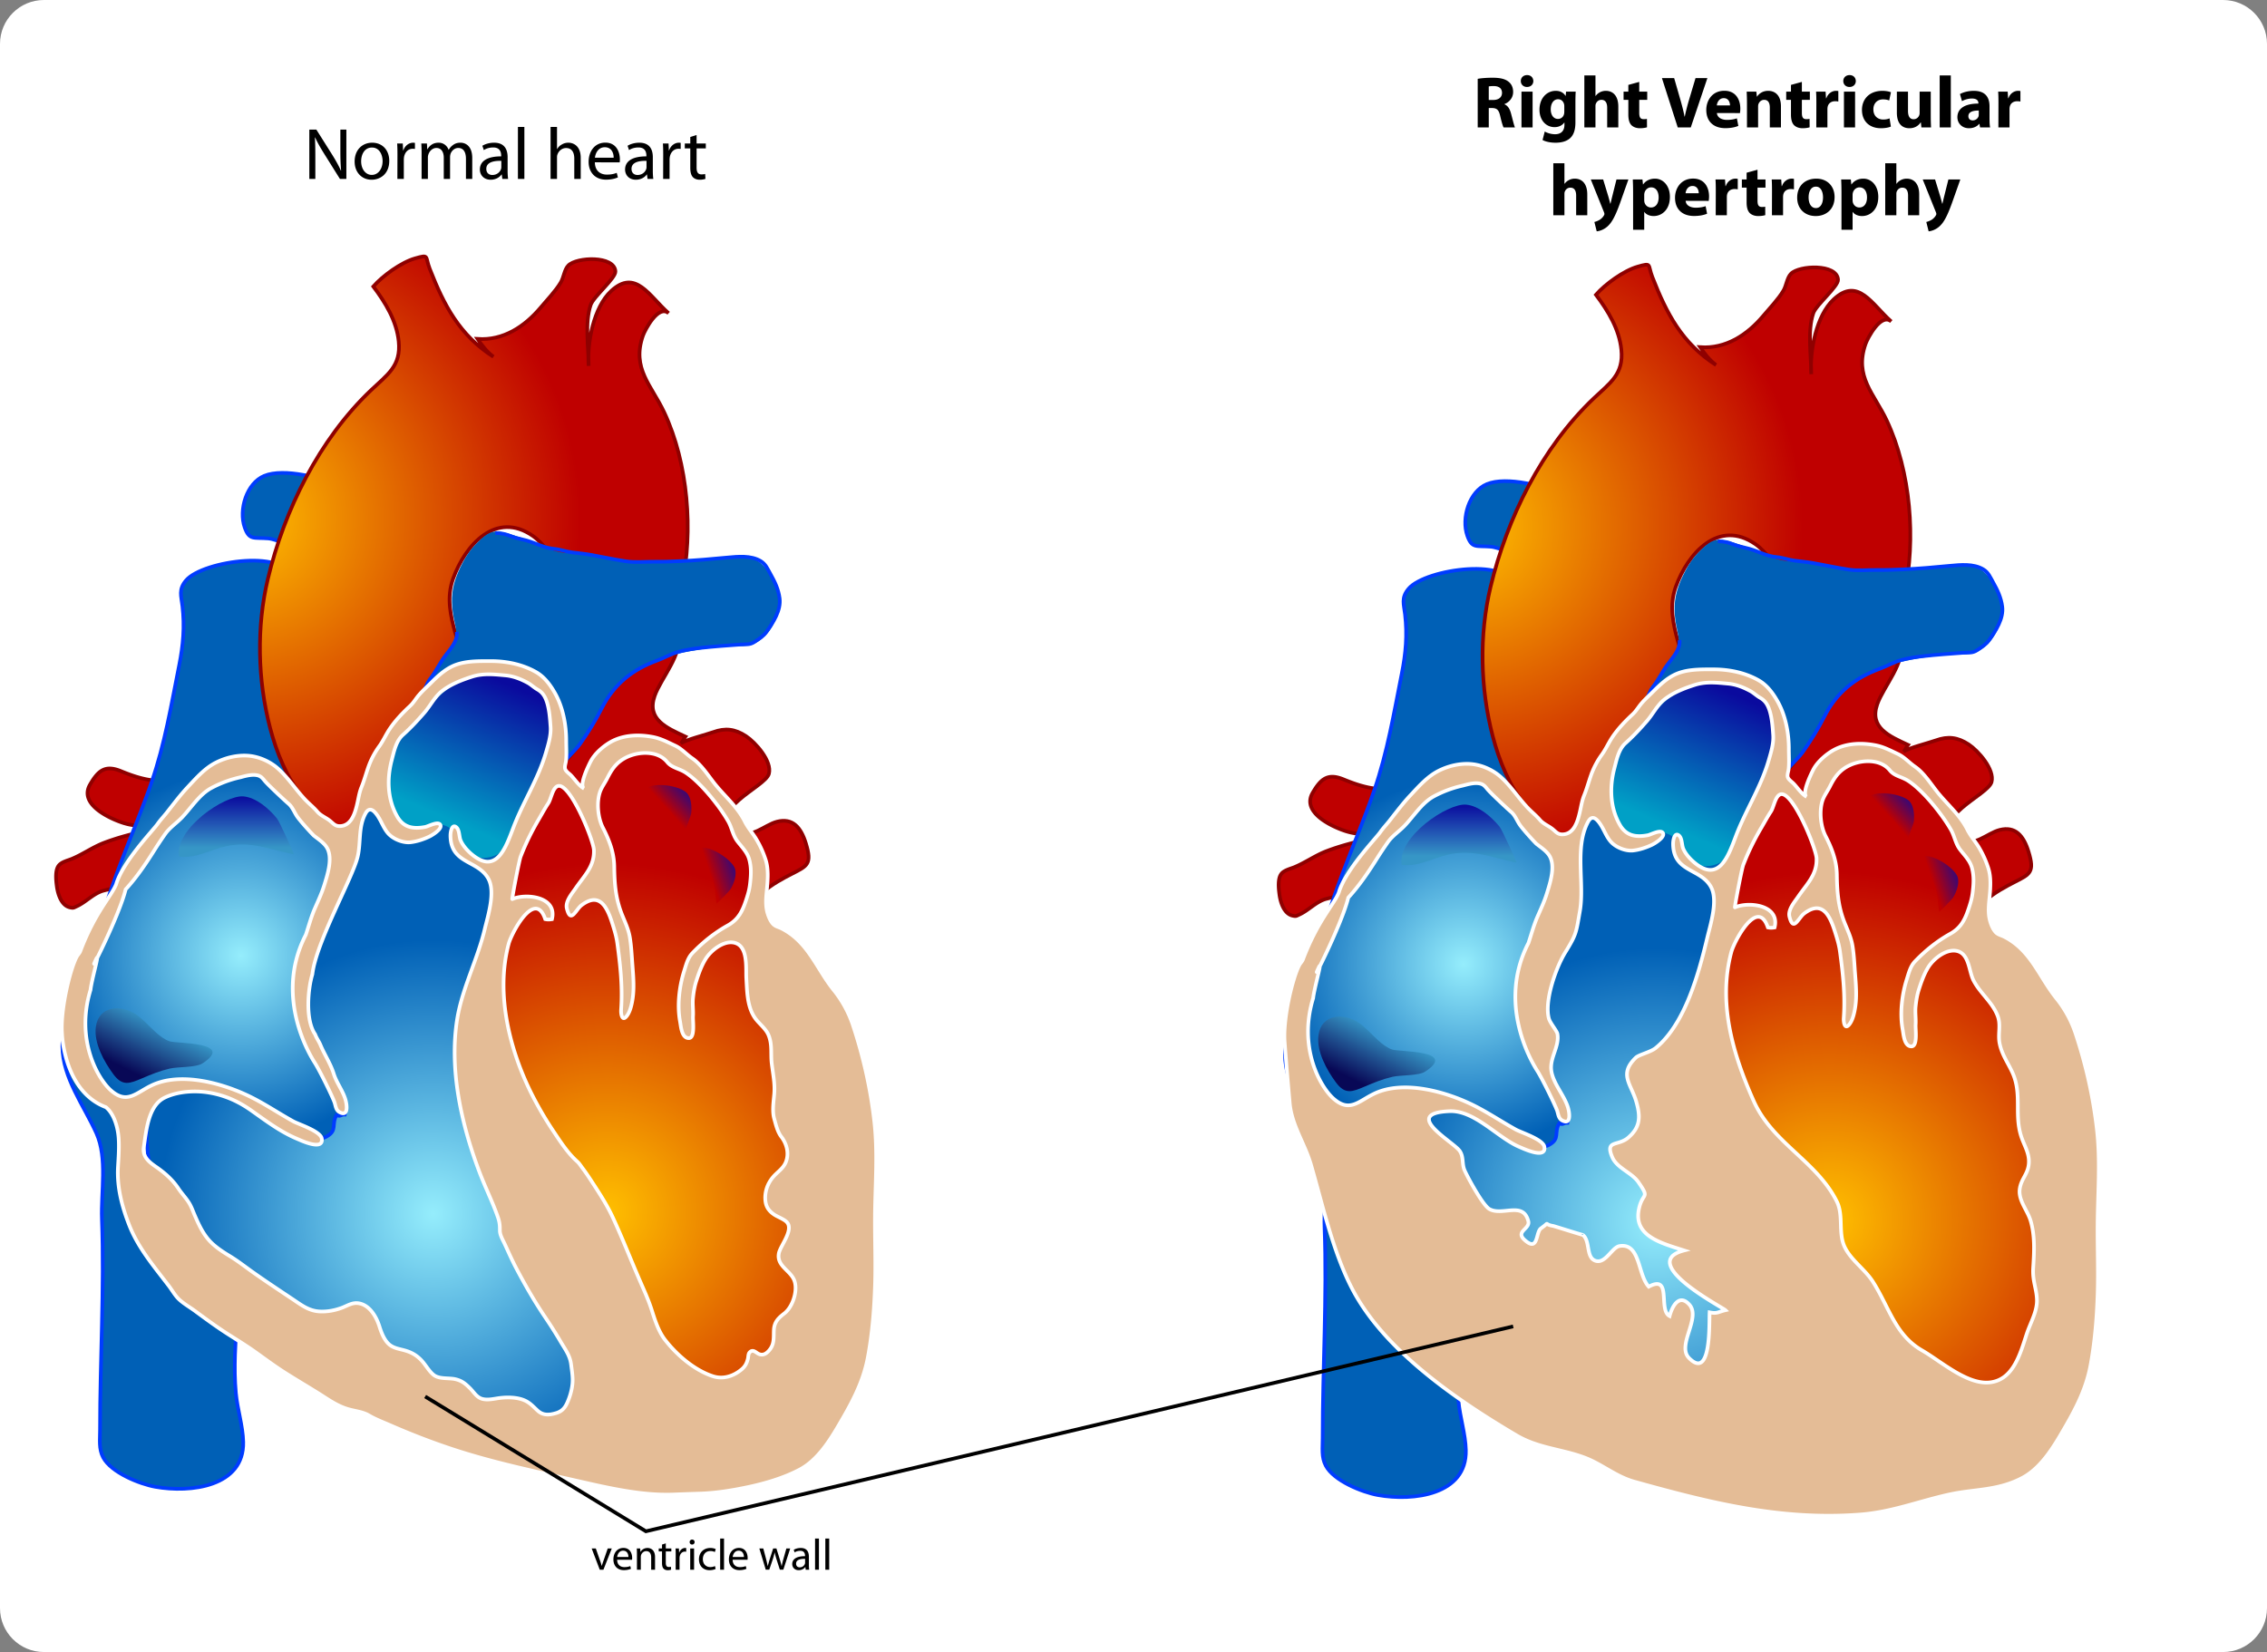 <svg xmlns="http://www.w3.org/2000/svg" version="1.0" width="619.469" height="451.478" xml:space="preserve"><rect width="100%" height="100%" fill="#808080" stroke="none"/><path d="M619.469 439.478c0 6.627-5.372 12-12 12H12c-6.627 0-12-5.373-12-12V12C0 5.373 5.373 0 12 0h595.469c6.628 0 12 5.373 12 12v427.478z" style="fill:#fff"/><path d="M60.542 219.418c.075-3.646-4.289-5.367-7.155-6.232-4.171-1.261-7.626.578-11.85.039-2.932-.373-5.786-1.373-8.509-2.492-4.19-1.721-6.146-.289-8.444 3.714-2.697 4.698 3.424 8.214 7.254 9.778 2.423.989 4.38 1.447 7.002 1.445 1.472 0 2.998.143 4.444-.17 1.437-.311 2.771-1.394 4.245-1.297-2.347 2.857-5.892 2.444-9.165 3.197-3.349.77-6.674 1.69-9.889 2.91-3.149 1.195-5.785 3.143-8.867 4.416-1.127.465-2.834.825-3.611 1.887-.979 1.34-.679 4.02-.477 5.564.272 2.074 1.194 5.26 3.568 5.803.993.229 1.006.111 1.937-.32 2.568-1.188 4.604-3.584 7.37-4.289a97.29 97.29 0 0 1 8.217-1.725c3.807-.613 9.096 1.236 11.717-1.998 2.59-3.197 5.211-7.172 7.333-10.732 1.476-2.477 4.818-6.458 4.88-9.498z" style="fill:#bf0000;stroke:#8f0000"/><path d="M93.339 133.17c-5.104-2.643-15.794-5.333-21.123-3.123-4.832 2.006-7.044 9.273-5.351 14.096 1.256 3.578 2.439 2.674 6.448 3.002 2.413.197 7.609 2.928 9.649 2.426 3.395-.834 9.27-12.155 9.877-15.9" style="fill:#0060b6;stroke:#003cff"/><radialGradient cx="118.339" cy="151.121" r="74.828" id="a" gradientUnits="userSpaceOnUse" gradientTransform="matrix(1 0 0 -1 0 482.79)"><stop style="stop-color:#95edfc;stop-opacity:1" offset="0"/><stop style="stop-color:#0060b6;stop-opacity:1" offset="1"/></radialGradient><path d="M152.712 389.678c5.375-1.213 10.656-3.886 13.122-9.062 8.445-17.729-12.101-34.537-21.669-46.006-7.165-8.589-12.797-16.861-14.243-28.219-1.39-10.917-.03-22.201 2.417-32.873.721-3.145 10.679-34.913 6.574-35.935-.598-4.175 4.025-9.45 5.44-13.415 1.431-4.01 3.833-7.491 5.374-11.5 3.022-7.861 3.815-17.018-.764-24.123-5.491-8.518-20.364-6.236-28.038-1.851-13.192 7.538-16.931 20.423-21.71 33.56-5.902 16.22-10.497 33.094-15.39 49.414-3.086 10.291 4.886 17.689 7.932 26.674 2.793 8.238-3.651 14.17-11.381 11.326-5.292-1.945-7.075-5.993-11.649-8.375-4.318-2.247-12.231-3.434-17.048-3.551-4.663-.115-9.417 3.254-10.739 7.901-1.567 5.509-.735 13.091.787 18.511 1.451 5.166 3.729 9.223 7.054 13.608 8.354 11.021 17.064 23.287 28.458 31.401 7.559 5.386 16.553 5.328 24.997 8.091 4.743 1.551 9.311 4.428 13.942 6.392 4.67 1.979 8.159 5.118 12.691 6.975 3.776 1.547 6.206 3.213 10.455 3.092 4.373-.121 9.143-1.076 13.388-2.035z" style="fill:url(#a);stroke:#003cff"/><linearGradient x1="121.126" y1="259.507" x2="137.126" y2="296.507" id="b" gradientUnits="userSpaceOnUse" gradientTransform="matrix(1 0 0 -1 0 482.79)"><stop style="stop-color:#00a0c6;stop-opacity:1" offset="0"/><stop style="stop-color:#0a0a9e;stop-opacity:1" offset="1"/></linearGradient><path d="M119.256 190.781c-.115.118-.229.236-.342.357-4.41 4.666-11.572 8.621-12.697 15.535-.874 5.375-2.24 16.574 3.734 19.898 3.993 2.221 7.569-1.588 10.863-.9 5.383 1.123 3.984 8.438 10.053 8.996 12.743 1.173 14.375-20.236 17.834-28.207 1.949-4.491 4.427-10.707 2.012-15.705-2.283-4.723-9.432-6.932-14.273-7.086-7.054-.224-12.558 2.37-17.184 7.112z" style="fill:url(#b);stroke:#0060b6;stroke-width:.5"/><radialGradient cx="65.839" cy="221.621" r="50.589" id="c" gradientUnits="userSpaceOnUse" gradientTransform="matrix(1 0 0 -1 0 482.79)"><stop style="stop-color:#95edfc;stop-opacity:1" offset="0"/><stop style="stop-color:#0060b6;stop-opacity:1" offset="1"/></radialGradient><path d="M25.841 260.207c-.84 5.064-.977 11.787-3.929 16.109-2.43 3.561-4.88 4.689-4.862 9.648.032 8.576 5.919 16.205 9.289 23.717 3.07 6.844 1.233 15.979 1.512 23.48.709 19.145-.528 38.406-.512 57.565.002 2.746-.381 5.212.84 7.543 2.181 4.166 10.001 7.281 14.237 8.046 9.714 1.75 24.32-.076 24.046-12.248-.099-4.386-1.608-8.972-2.012-13.373-.655-7.133-.065-13.783.277-20.889.477-9.906-1.484-12.382-7.79-19.582-2.792-3.188-4.596-6.216-7.982-8.688-3.488-2.549-6.707-4.867-9.226-8.519-5.364-7.772-4.059-16.169 3.134-22.272 12.213-10.364 28.521 3.762 39.448 9.062 2.237 1.084 4.684 2.089 7.026.737 2.912-1.682 1.146-3.297 2.627-5.799 1.215.525 1.082-.219 2.286-.162.956-3.78-4.508-8.432-6.063-11.789-2.322-5.012-4.284-11.145-5.374-16.613-3.358-16.855 17.928-34.744 4.135-50.514-4.622-5.283-5.991-8.526-7.097-15-1.109-6.486-3.221-12.91-3.988-19.472-.593-5.069-.899-10.47-.552-15.647.188-2.805 1.001-5.703 1.663-8.49.565-2.379 2.405-6.168 2.484-8.389.313-8.792-24.003-5.572-28.645-.023-2.079 2.484-1.283 4.197-.963 6.988.644 5.621.22 10.629-.889 16.186-2.172 10.891-3.903 21.396-7.511 31.864-5.248 15.24-12.966 30.592-15.609 46.524z" style="fill:url(#c);stroke:#003cff"/><linearGradient x1="64.563" y1="251.12" x2="64.563" y2="265.121" id="d" gradientUnits="userSpaceOnUse" gradientTransform="matrix(1 0 0 -1 0 482.79)"><stop style="stop-color:#3696c6;stop-opacity:1" offset="0"/><stop style="stop-color:#0a0a9e;stop-opacity:1" offset="1"/></linearGradient><path d="M61.832 231.249c6.81-1.476 11.983.958 18.443 2.231.196.039-3.882-8.94-4.591-9.805-2.341-2.848-5.776-5.747-9.19-6.031-5.016-.418-18.754 8.777-17.579 16.431 4.56.661 8.596-1.89 12.917-2.826z" style="fill:url(#d)"/><linearGradient x1="44.237" y1="203.171" x2="37.237" y2="189.171" id="e" gradientUnits="userSpaceOnUse" gradientTransform="matrix(1 0 0 -1 0 482.79)"><stop style="stop-color:#3696c6;stop-opacity:1" offset="0"/><stop style="stop-color:#080856;stop-opacity:1" offset="1"/></linearGradient><path d="M42.427 281.984c-1.785-1.631-3.467-3.568-5.233-4.742-4.284-2.848-10.251-2.303-11.005 3.414-.58 4.392 2.264 9.519 4.78 12.908 2.518 3.393 4.456 2.568 7.894 1.105 2.557-1.088 4.691-1.977 7.477-2.637 2.277-.539 7.171-.25 8.998-1.438 9.046-5.886-7.065-5.362-8.996-6.022-1.396-.478-2.681-1.459-3.915-2.588z" style="fill:url(#e)"/><radialGradient cx="165.839" cy="151.621" r="95.313" id="f" gradientUnits="userSpaceOnUse" gradientTransform="matrix(1 0 0 -1 0 482.79)"><stop style="stop-color:#ffbf00;stop-opacity:1" offset="0"/><stop style="stop-color:#bf0000;stop-opacity:1" offset="1"/></radialGradient><path d="M139.452 244.683c3.069-13.209 6.634-27.138 15.85-37.514 5.219-5.875 6.985-10.477 9.676-17.889 1.915-5.275 4.849-8.828 9.35-12.25 2.245-1.706 9.78-7.973 10.935-3.758 1.466 5.352-4.686 12.068-6.38 16.92-2.236 6.402 3.247 8.719 8.382 11.104-.498.587-.574 1.311-1.249 1.896 1.099-.952 7.146-2.484 8.876-3.113 3.297-1.198 5.942-.885 8.949 1.092 2.586 1.699 7.188 6.854 6.266 10.295-.983 3.662-17.602 9.916-8.642 15.605 3.807 2.416 7.377-1.642 10.887-2.525 4.207-1.059 6.501 1.49 7.875 5.999 1.696 5.563.41 6.093-3.768 8.224-5 2.553-12.632 6.719-11.798 13.285.742 5.846 6.691 12.111 9.311 17.307 6.693 13.283 10.872 27.727 13.737 42.283 2.567 13.044 3.183 25.379 1.541 38.613-1.574 12.688-6.817 27.182-18.523 33.885-8.393 4.805-19.253 6.818-27.273.462-14.729-11.673-19.746-32.079-27.213-48.559-3.519-7.765-7.635-15.015-10.875-22.938-2.013-4.923-4.372-9.793-5.563-14.994-1.814-7.922-3.93-15.975-4.688-24.088-.878-9.379 2.225-20.25 4.337-29.342z" style="fill:url(#f);stroke:#8f0000"/><linearGradient x1="452.035" y1="278.544" x2="452.502" y2="288.066" id="g" gradientUnits="userSpaceOnUse" gradientTransform="scale(1 -1) rotate(-45.3 -281.476 352.138)"><stop style="stop-color:#bf0000;stop-opacity:1" offset="0"/><stop style="stop-color:#0a0a9e;stop-opacity:1" offset="1"/></linearGradient><path d="M181.144 219.982c2.983 1.941 3.958 4.694 5.817 7.496.056.086 1.851-4.621 1.909-5.188.192-1.874.011-4.162-1.113-5.504-1.649-1.97-9.924-3.653-12.279-.478 1.397 1.893 3.772 2.442 5.666 3.674z" style="fill:url(#g)"/><linearGradient x1="590.398" y1="360.996" x2="590.865" y2="370.519" id="h" gradientUnits="userSpaceOnUse" gradientTransform="scale(1 -1) rotate(-69.066 -43.776 348.947)"><stop style="stop-color:#bf0000;stop-opacity:1" offset="0"/><stop style="stop-color:#0a0a9e;stop-opacity:1" offset="1"/></linearGradient><path d="M193.518 237.726c1.947 2.979 1.729 5.891 2.302 9.205.017.1 3.557-3.482 3.839-3.979.932-1.639 1.688-3.805 1.2-5.486-.716-2.469-7.609-7.344-11.046-5.387.516 2.298 2.47 3.757 3.705 5.647z" style="fill:url(#h)"/><radialGradient cx="66.839" cy="341.121" r="91.782" id="i" gradientUnits="userSpaceOnUse" gradientTransform="matrix(1 0 0 -1 0 482.79)"><stop style="stop-color:#ffbf00;stop-opacity:1" offset="0"/><stop style="stop-color:#bf0000;stop-opacity:1" offset="1"/></radialGradient><path d="M118.313 185.668c-7.493 9.971-16.725 19.688-18.355 32.501-.595 4.681-.787 10.196-6.795 8.19-3.606-1.203-8.034-5.301-10.38-8.262-4.415-5.572-7.188-12.322-8.976-19.154-3.418-13.066-3.754-27.615-.604-40.775 4.5-18.801 13.985-38.014 28.139-51.498 4.492-4.279 8.286-6.619 7.606-13.361-.565-5.599-3.601-10.568-6.942-15.017 2.54-2.903 7.633-6.599 11.379-7.668 4.026-1.149 2.699-.601 4.044 2.841 3.907 9.994 8.123 18.097 17.396 24.03-1.822-1.363-3.153-3.13-4.333-4.871 7.074.492 12.904-3.414 17.236-8.564 1.734-2.062 4.146-4.567 5.51-6.888.836-1.423.957-3.482 2.066-4.623 2.256-2.322 12.581-2.78 12.86 1.611.118 1.861-5.988 6.884-6.76 9.174-1.65 4.903-.571 11.515-.563 16.653-.46-6.37 1.387-16.011 6.137-20.437 6.699-6.243 10.428 1.394 15.732 6.055-2.816-2.476-6.478 4.577-7.019 6.12-3.144 8.979 2.34 13.573 5.807 20.967 6.571 14.018 7.981 32.439 4.809 47.45.435-2.056-8.234.153-9 .245-3.418.411-7.661-.656-10.938-1.617-4.035-1.184-9.165-1.935-12.662-4.279-3.184-2.135-4.914-5.803-8.072-8.008-10.048-7.02-18.506 2.441-21.821 11.674-1.851 5.156-.698 10.219.65 15.001.826 2.928 1.402 2.44-.25 5.415-1.401 2.519-4.122 4.73-5.901 7.095z" style="fill:url(#i);stroke:#8f0000"/><path d="M124.124 159.377c.519-1.881 1.322-3.756 2.377-5.746.949-1.793 2.074-3.466 3.509-4.908 1.283-1.289 2.964-3.055 4.829-3.391 2.166-.389 5.388.916 7.44 1.608 4.516 1.522 8.742 4.335 13.671 4.22 4.383-.102 8.695 1.164 13 1.871 5.982.982 12.28.896 18.351.527 4.176-.254 8.285-1.167 12.472-1.32 2.013-.074 4.067-.014 6.028.488 1.671.428 3.231 2.215 4.319 3.587 4.451 5.618 3.333 14.735-2.783 18.87-2.876 1.943-5.37 1.207-8.673 1.449-5.156.378-11.18 1.371-16.214 2.637-8.937 2.246-14.271 6.904-18.126 14.775-2.884 5.891-7.34 12.011-11.884 16.623-.828-9.308 2.26-22.422-9.214-26.358-4.718-1.618-10.067-.64-14.825.28-4.448.858-9.384 1.819-12.83 4.992.322-3.771 4.699-7.826 6.823-10.898 2.28-3.299 2.716-4.779 1.839-8.662-.809-3.588-1.099-7.049-.109-10.644z" style="fill:#0060b6"/><path d="M152.506 211.17c.745-2.904 4.323-5.481 6.008-7.874 2.252-3.197 4.173-6.292 5.951-9.792 3.339-6.57 8.394-10.563 15.208-13.037 1.937-.703 3.611-1.752 5.625-2.305 2.045-.563 4.116-.879 6.207-1.113 3.609-.402 7.225-.652 10.839-.915 1.604-.116 2.494.167 3.835-.716 1.202-.791 2.445-1.571 3.29-2.769 1.79-2.538 3.983-5.877 3.567-9.118-.316-2.467-1.312-4.549-2.518-6.68-.761-1.344-1.265-2.67-2.671-3.519-2.639-1.595-6.235-1.231-9.163-.954-4.22.399-8.454.787-12.684.967-2.363.101-4.744.193-7.112.163-2.581-.033-5.334.278-7.895-.122-3.137-.49-6.242-1.139-9.358-1.717-1.755-.324-3.529-.492-5.302-.707-1.649-.2-3.224-.818-4.864-.967-2.9-.262-4.866-1.505-7.59-2.284-1.409-.403-2.87-.63-4.234-1.166-1.507-.592-2.568-.86-4.307-.876M115.589 189.17c.823-1.27 1.038-2.463 1.988-3.676 1.504-1.92 2.506-4.129 3.949-6.086 1.385-1.878 3.619-4.191 3.313-6.738" style="fill:none;stroke:#003cff"/><path d="M134.191 180.67c4.223 0 8.584.891 12.28 2.996 2.299 1.311 3.925 3.523 5.201 5.789 2.144 3.804 3.055 8.617 3.049 12.943-.003 1.833.141 3.674-.054 5.502-.073.689-.448 1.588-.229 2.263.219.671 1.153 1.263 1.616 1.755 1.08 1.148 2.152 2.816 3.546 3.58-1.501-.822 1.312-6.485 1.824-7.465 1.178-2.253 3.846-4.508 6.092-5.604 3.357-1.635 7.231-1.707 10.795-1.04 2.286.429 4.072 1.411 6.159 2.381 1.796.835 3.113 2.379 4.712 3.48 2.677 1.845 4.617 5.189 6.703 7.651 2.605 3.074 5.812 5.919 7.625 9.577.876 1.767 2.165 3.195 3.187 4.907a26.89 26.89 0 0 1 2.55 5.676c.75 2.381.58 5.154.342 7.617-.223 2.304-.529 4.635.156 6.896.296.978.708 2.015 1.376 2.801.724.854 1.573.918 2.484 1.385 7.306 3.74 9.457 10.896 14.234 16.836a30.675 30.675 0 0 1 5.249 9.625c2.825 8.514 4.811 17.332 5.821 26.246.989 8.719.248 17.184.18 25.91-.05 6.361.226 12.688.012 19.029-.218 6.491-.751 13.129-1.951 19.52-1.342 7.145-4.67 13.002-8.324 19.193-2.536 4.297-5.765 9.102-10.3 11.5-4.358 2.305-9.486 3.803-14.255 4.809-4.238.893-8.655 1.609-12.989 1.742a866.49 866.49 0 0 0-7.248.256c-8.723.338-17.879-1.805-26.443-3.754-11.388-2.59-22.92-4.975-34.026-8.652-5.842-1.932-11.496-4.135-17.137-6.602-1.891-.828-3.851-1.559-5.621-2.604-1.781-1.051-3.985-1.183-5.95-1.799-3.034-.952-5.354-2.7-8.053-4.377-2.903-1.806-5.847-3.545-8.736-5.371-2.852-1.804-5.497-3.771-8.235-5.729-2.446-1.748-4.951-3.28-7.484-4.896-3.114-1.985-6.09-4.176-9.061-6.366-1.415-1.044-3.106-1.994-4.381-3.199-1.07-1.013-1.87-2.475-2.78-3.666-3.986-5.225-8.349-10.328-10.784-16.516-2.008-5.1-3.429-10.492-3.101-16.011.15-2.519.333-5.032.194-7.562-.159-2.912-1.141-6.816-3.489-8.736-11.108-4.168-11.955-18.922-12.005-20.12-.478-6.423 2.164-17.466 4.012-20.976.271-.516.811-1.026.998-1.565 4.013-10.632 8.53-15.024 9.797-18.287 1.841-6.219 10.054-14.679 11.313-16.466.803-1.14 1.678-2.04 2.537-3.128 1.799-2.279 3.699-4.811 5.668-6.906 2.326-2.475 4.63-5.152 7.697-6.719 2.757-1.408 6.142-2.203 9.284-1.85 2.803.316 5.67 1.641 7.744 3.5 2.781 2.492 4.791 5.691 7.342 8.397 1.104 1.171 2.345 2.142 3.373 3.345 1 1.171 2.455 1.635 3.595 2.616.867.747 1.33 1.339 2.509 1.338 3.23-.001 4.228-3.63 4.816-6.181.343-1.486.558-3.008 1.129-4.406.749-1.833 1.269-3.777 1.93-5.645a22.28 22.28 0 0 1 2.926-5.549c1.064-1.454 1.786-3.123 2.79-4.648 1.584-2.406 3.589-4.475 5.686-6.436.965-.902 1.541-1.989 2.412-2.989.998-1.146 2.132-2.163 3.207-3.233 1.768-1.76 3.508-3.412 5.741-4.518 1.457-.722 3.063-1.096 4.715-1.289 2.002-.232 4.071-.2 6.028-.201zm-52.882 42.634c-.869-1.197-1.34-2.71-2.47-3.662-.967-.813-5.174-4.762-6.229-5.935-.854-.95-1.22-1.706-2.633-1.886-1.595-.203-3.191.34-4.723.703a30.72 30.72 0 0 0-7.523 2.843c-3.271 1.765-5.476 5.404-8.014 8.054-1.502 1.566-3.352 2.74-4.607 4.541-1 1.432-1.964 2.863-2.901 4.353-2.36 3.752-4.864 7.458-7.869 10.729-1.872 7.631-10.934 25.189-8.087 19.107 1.161-2.479-1.245 5.686-1.512 8.363-4.151 13.527 1.904 24.273 5.618 27.516 4.356 3.799 6.809.651 10.98-1.365 8.134-3.936 19.944-.529 27.451 3.254 3.881 1.957 7.523 4.412 11.301 6.5 1.523.842 7.519 2.707 7.834 4.75.535 3.459-5.741.477-6.836.014-4.423-1.865-8.38-4.832-12.261-7.588-3.637-2.583-7.296-4.258-11.744-5-3.845-.643-8.648-.344-12.169 1.421-4.443 2.228-4.954 9.063-5.624 13.511-.38 2.52 1.31 3.947 3.265 5.297 2.424 1.672 4.557 3.51 6.193 5.979.866 1.307 1.967 2.451 2.815 3.77.733 1.137 1.141 2.383 1.675 3.609 1.194 2.741 2.419 5.41 4.619 7.521 1.471 1.41 3.24 2.537 4.975 3.592 2.058 1.25 3.92 2.707 5.874 4.103 3.681 2.628 7.502 5.142 11.265 7.655 2.381 1.592 4.376 3.182 7.367 3.348 2.032.111 4.09-.271 5.996-.967 1.618-.592 2.928-1.574 4.739-1.257 2.98.522 4.785 3.705 5.612 6.343.534 1.703 1.351 3.857 2.803 5.006 1.197.945 2.716 1.127 4.131 1.529 1.817.518 3.246 1.322 4.562 2.732 1.13 1.211 2.011 2.888 3.276 3.924 1.546 1.269 4.168.769 6.008 1.209 1.797.431 2.727 1.24 3.997 2.506 1.046 1.043 1.813 2.48 3.346 2.88 1.625.423 3.432-.12 5.065-.292 1.943-.205 4.21-.156 6.068.531 1.788.662 2.653 1.766 3.991 2.979 1.492 1.354 3.191 1.203 5.039.65 2.073-.62 2.775-2.037 3.501-3.991.566-1.524.975-3.261.999-4.892.021-1.434-.24-2.957-.412-4.379-.302-2.496-1.641-4.16-2.902-6.319-1.359-2.326-2.82-4.591-4.326-6.824-2.821-4.187-5.386-8.67-7.738-13.131-1.145-2.168-2.112-4.373-3.139-6.601-.537-1.166-1.374-2.485-1.366-3.811.007-1.337-.063-2.207-.528-3.553-1.417-4.1-3.411-8.073-4.96-12.133-4.981-13.051-8.463-28.289-6.136-42.278 1.364-8.178 5.531-16.152 7.469-24.265.878-3.675 3.004-10.236 1.003-13.87-2.841-5.159-10.347-3.959-10.347-11.832 0-.952.375-3.113 1.53-2.281.947.683.818 2.562 1.213 3.565.542 1.379 1.781 2.771 2.871 3.713 6.868 5.938 9.434-1.481 11.535-7.035 2.681-7.087 6.847-13.355 8.976-20.71.64-2.213 1.385-4.581 1.225-6.903-.166-2.416-.377-5.528-1.369-7.749-.499-1.119-1.181-1.885-2.23-2.482-1.002-.57-1.726-1.334-2.738-1.871-1.924-1.02-3.825-1.775-6.012-1.973-3.188-.289-6.099-.616-9.153.373-2.899.939-5.8 2.064-8.18 3.928-2.006 1.572-3.147 3.994-4.812 5.912-1.81 2.086-3.78 4.205-5.836 6.035-1.908 1.697-2.457 4.574-3.082 6.959-1.345 5.126-1.164 10.719 1.525 15.393 1.753 3.048 4.418 3.424 7.621 2.829.861-.159 3.683-1.761 4.183-.503.448 1.127-2.306 2.775-3.055 3.133-1.565.748-3.364 1.34-5.083 1.541-2.1.246-4.809-.84-6.207-2.462-1.43-1.657-2.021-4.006-3.543-5.675-1.033-1.133-1.892-1.018-2.606.293-2.006 3.676-1.208 7.945-2.147 11.846-1.414 5.869-11.375 23.375-12.37 32.098-1.193 3.923-2.005 12.399.767 16.401.334.986 1.045 1.92 1.45 2.896 1.129 2.719 2.754 5.077 3.652 7.946.778 2.485 2.498 4.565 3.201 7.08.384 1.37.837 4.68-1.638 3.34-.98-.532-1.042-1.604-1.348-2.578-.423-1.345-4.006-8.7-5.447-10.963-1.052-1.649-11.269-17.849-2.421-34.935.797-2.369 1.429-4.803 2.426-7.1.948-2.186 1.929-4.234 2.631-6.529.901-2.942 2.513-7.737.47-10.531-.837-1.145-2.167-2.016-3.322-2.928-.247-.191-3.295-3.46-4.458-5.064zm62.809 26.117c-2.397 2.154-4.674 6.841-5.108 8.473-3.667 13.776.281 29.397 6.621 41.76a96.524 96.524 0 0 0 5.68 9.617c1.915 2.865 3.891 5.92 6.438 8.17.555.49.921 1.127 1.365 1.709 1.049 1.373 2.004 2.848 2.947 4.295 1.979 3.039 3.87 5.98 5.398 9.277 2.639 5.693 4.918 11.566 7.417 17.322 1.124 2.592 2.326 5.203 3.188 7.896.881 2.756 1.857 5.893 3.653 8.207 3.204 4.129 8.01 8.28 13.036 9.941 2.805.927 5.626.033 7.854-1.814 1.011-.838 1.472-1.75 1.766-2.984.12-.506.085-1.271.428-1.66.94-1.064 1.728.023 2.555.389 1.297.574 2.333-.287 3.11-1.344 1.144-1.557.91-3.326.994-5.148.104-2.24 1.219-3.309 2.884-4.601 2.284-1.772 3.78-6.343 2.668-9.081-1.091-2.688-4.837-3.889-4.19-7.318.4-2.125 4.229-6.479 2.132-8.582-.81-.811-2.501-1.391-3.459-2.05-1.503-1.032-2.272-2.239-2.38-4.091-.133-2.298.699-4.511 2.217-6.238 1.183-1.346 2.663-2.207 3.384-3.936.988-2.373.273-5.043-1.218-6.965-1.016-1.309-1.477-3.27-1.934-4.895-.606-2.156-.176-4.656.002-6.846.231-2.83-.354-5.484-.688-8.268-.318-2.65.186-5.047-.811-7.617-.804-2.074-2.798-3.295-3.957-5.121-1.956-3.081-1.966-7-2.174-10.532-.168-2.854.577-8.937-3.348-9.767-2.899-.611-6.318 2.133-7.753 4.428-1.157 1.852-1.972 4.164-2.626 6.244-.45 1.434-.681 2.896-.836 4.385-.189 1.807.109 3.367-.004 5.118-.081 1.256.62 5.901-1.147 5.911-1.969.012-2.149-3.194-2.401-4.569-.41-2.235-.456-4.532-.259-6.794a32.544 32.544 0 0 1 1.394-7.01c.564-1.775.971-3.543 2.271-4.893 2.841-2.951 6.03-5.521 9.615-7.517 3.152-1.753 4.183-4.282 5.216-7.505.411-1.281.714-2.385.874-3.723.282-2.349.433-4.469-.188-6.781-.527-1.967-1.993-3.375-3.198-4.938-1.336-1.733-1.512-3.666-2.558-5.511-2.37-4.176-7.61-10.717-11.678-13.344-1.711-1.104-3.713-1.277-4.971-2.832-1.06-1.311-2.551-2.068-4.197-2.357-3.17-.557-6.95.436-9.332 2.635-1.289 1.189-2.1 2.584-2.878 4.134-.615 1.226-1.529 2.429-1.978 3.726-.979 2.829-.592 7.066.78 9.75 1.716 3.356 3.052 6.74 3.109 10.619.068 4.621.338 8.553 2.028 12.898.846 2.176 1.835 4.104 2.227 6.42.421 2.486.524 5.014.712 7.524.227 3.054.521 6.235.064 9.281-.214 1.424-.612 3.305-1.425 4.504-1.383 2.041-1.826-.149-1.731-1.496.438-6.194-.198-11.992-1.03-18.116-.198-1.453-.543-2.761-.97-4.162-1.38-4.529-3.258-10.479-8.819-6.254-1.563 1.187-2.952 5.173-4.01.887-.478-1.938 1.384-4.035 2.398-5.524 2.359-3.46 5.171-5.962 4.999-10.448-.105-2.727-6.801-19.239-10.078-17.395-1.271.715-1.635 3.48-2.391 4.618-.942 1.417-1.74 2.915-2.606 4.39-1.933 3.293-3.551 6.564-4.945 10.178-.417 1.082-2.443 11.69-2.28 11.617 3.66-1.632 12.376-.736 10.837 5.489-.649.106-1.192.13-1.837-.012-1.206-3.582-3.071-3.39-4.868-1.773z" style="fill:#e4bc96;stroke:#fff"/><path d="M403.791 21.543c.98-.18 2.421-.3 4.061-.3 2 0 3.4.3 4.36 1.08.819.64 1.26 1.58 1.26 2.82 0 1.699-1.22 2.88-2.38 3.3v.06c.939.38 1.46 1.261 1.8 2.5.42 1.54.819 3.301 1.08 3.82h-3.12c-.199-.38-.54-1.48-.92-3.14-.38-1.7-.96-2.141-2.22-2.16h-.9v5.3h-3.021v-13.28zm3.02 5.78h1.2c1.52 0 2.42-.76 2.42-1.94 0-1.22-.84-1.859-2.24-1.859-.74 0-1.16.04-1.38.1v3.699zM417.251 23.764c-1.021 0-1.681-.721-1.681-1.62 0-.92.681-1.62 1.72-1.62 1.04 0 1.68.7 1.7 1.62 0 .899-.66 1.62-1.72 1.62h-.019zm-1.5 11.059v-9.78h3.039v9.78h-3.039zM430.491 33.403c0 1.88-.38 3.42-1.5 4.4-1.06.92-2.521 1.199-3.96 1.199-1.3 0-2.641-.26-3.52-.739l.6-2.32c.62.36 1.68.74 2.84.74 1.439 0 2.54-.761 2.54-2.58v-.62h-.04c-.58.8-1.52 1.26-2.641 1.26-2.42 0-4.139-1.96-4.139-4.76 0-3.16 2.02-5.16 4.439-5.16 1.34 0 2.18.58 2.68 1.38h.04l.101-1.16h2.64c-.04.641-.08 1.46-.08 2.92v5.44zm-3.04-4.38c0-.181-.02-.38-.061-.561-.219-.8-.799-1.34-1.64-1.34-1.12 0-2 1-2 2.78 0 1.46.72 2.6 1.98 2.6.8 0 1.42-.52 1.62-1.22.08-.24.1-.56.1-.82v-1.439h.001zM432.931 20.623h3.039v5.601h.04c.32-.44.72-.78 1.2-1.021.46-.24 1.02-.38 1.58-.38 1.939 0 3.42 1.34 3.42 4.3v5.7h-3.04v-5.38c0-1.28-.44-2.16-1.58-2.16-.8 0-1.3.521-1.521 1.08-.08.18-.1.44-.1.66v5.8h-3.039v-14.2h.001zM447.931 22.383v2.66h2.18v2.24h-2.18v3.56c0 1.181.299 1.721 1.199 1.721.42 0 .62-.021.9-.08l.02 2.3c-.38.14-1.119.26-1.96.26-.979 0-1.8-.34-2.3-.84-.561-.58-.84-1.52-.84-2.899v-4.021h-1.301v-2.24h1.301v-1.84l2.981-.821zM458.451 34.823l-4.32-13.48h3.34l1.641 5.7c.459 1.62.879 3.141 1.199 4.82h.061c.34-1.62.76-3.22 1.22-4.76l1.72-5.761h3.24l-4.54 13.48h-3.561v.001zM469.15 30.883c.101 1.28 1.34 1.881 2.76 1.881 1.041 0 1.881-.141 2.701-.421l.399 2.061c-1 .42-2.22.62-3.54.62-3.32 0-5.22-1.92-5.22-5 0-2.48 1.56-5.22 4.94-5.22 3.159 0 4.359 2.46 4.359 4.88 0 .52-.061.979-.1 1.22l-6.299-.021zm3.58-2.079c0-.721-.32-1.98-1.699-1.98-1.301 0-1.82 1.18-1.9 1.98h3.599zM477.371 28.163c0-1.22-.04-2.24-.08-3.12h2.64l.14 1.36h.061c.4-.64 1.38-1.58 3.02-1.58 2 0 3.5 1.34 3.5 4.22v5.78h-3.039v-5.42c0-1.26-.44-2.12-1.541-2.12-.84 0-1.34.58-1.56 1.14-.08.2-.101.48-.101.761v5.64h-3.039v-6.661h-.001zM492.371 22.383v2.66h2.18v2.24h-2.18v3.56c0 1.181.3 1.721 1.199 1.721.421 0 .621-.021.9-.08l.021 2.3c-.38.14-1.12.26-1.96.26-.98 0-1.801-.34-2.301-.84-.56-.58-.84-1.52-.84-2.899v-4.021h-1.3v-2.24h1.3v-1.84l2.981-.821zM496.331 28.264c0-1.44-.021-2.381-.08-3.221h2.6l.12 1.82h.08c.5-1.44 1.68-2.04 2.641-2.04.279 0 .42.02.64.06v2.86c-.261-.04-.5-.08-.841-.08-1.119 0-1.879.58-2.08 1.54-.039.2-.06.42-.06.68v4.94h-3.04l.02-6.559zM505.371 23.764c-1.021 0-1.681-.721-1.681-1.62 0-.92.681-1.62 1.72-1.62 1.04 0 1.68.7 1.7 1.62 0 .899-.66 1.62-1.72 1.62h-.019zm-1.5 11.059v-9.78h3.039v9.78h-3.039zM516.69 34.583c-.54.26-1.56.46-2.72.46-3.16 0-5.18-1.939-5.18-5.02 0-2.86 1.959-5.2 5.6-5.2.8 0 1.68.14 2.32.38l-.48 2.26c-.36-.159-.9-.3-1.7-.3-1.601 0-2.64 1.141-2.62 2.74 0 1.8 1.2 2.76 2.68 2.76.721 0 1.28-.12 1.74-.32l.36 2.24zM527.589 31.684c0 1.279.04 2.319.08 3.14h-2.641l-.14-1.38h-.06c-.381.6-1.301 1.6-3.061 1.6-2 0-3.439-1.239-3.439-4.26v-5.74h3.04v5.261c0 1.42.46 2.279 1.54 2.279.84 0 1.34-.58 1.52-1.06.08-.181.12-.4.12-.66v-5.82h3.04v6.64h.001zM530.03 20.623h3.04v14.2h-3.04v-14.2zM543.649 32.463c0 .92.04 1.82.16 2.36h-2.74l-.18-.98h-.06c-.641.78-1.641 1.2-2.801 1.2-1.98 0-3.16-1.439-3.16-3 0-2.54 2.28-3.739 5.74-3.739v-.12c0-.521-.279-1.261-1.779-1.261-1 0-2.061.341-2.701.721l-.56-1.94c.681-.38 2.021-.88 3.8-.88 3.26 0 4.28 1.92 4.28 4.22v3.419h.001zm-2.941-2.26c-1.6 0-2.84.38-2.84 1.54 0 .78.521 1.16 1.2 1.16.74 0 1.38-.5 1.58-1.12.04-.16.06-.34.06-.52v-1.06zM546.089 28.264c0-1.44-.02-2.381-.08-3.221h2.6l.12 1.82h.08c.5-1.44 1.681-2.04 2.64-2.04.28 0 .42.02.641.06v2.86c-.26-.04-.5-.08-.84-.08-1.121 0-1.881.58-2.08 1.54-.041.2-.061.42-.061.68v4.94h-3.039l.019-6.559zM424.451 44.623h3.039v5.601h.041c.32-.44.72-.78 1.199-1.021a3.482 3.482 0 0 1 1.58-.38c1.94 0 3.42 1.34 3.42 4.3v5.7h-3.039v-5.38c0-1.28-.44-2.16-1.58-2.16-.801 0-1.301.521-1.521 1.08-.08.18-.101.44-.101.66v5.8h-3.039v-14.2h.001zM438.07 49.043l1.461 4.8c.16.58.359 1.301.479 1.82h.06c.141-.52.301-1.26.44-1.82l1.2-4.8h3.26l-2.279 6.44c-1.4 3.88-2.341 5.42-3.44 6.399-1.04.921-2.16 1.261-2.94 1.341l-.64-2.561c.38-.08.86-.26 1.319-.52.461-.24.98-.74 1.261-1.221.1-.159.159-.3.159-.439 0-.101-.02-.26-.119-.5l-3.6-8.94h3.379v.001zM446.25 52.323c0-1.28-.04-2.36-.08-3.28h2.64l.141 1.36h.039c.721-1.021 1.84-1.58 3.261-1.58 2.14 0 4.06 1.86 4.06 4.98 0 3.56-2.26 5.239-4.439 5.239-1.18 0-2.101-.479-2.541-1.12h-.039v4.86h-3.04V52.323h-.002zm3.041 2.3c0 .24.02.44.06.641.2.819.9 1.439 1.78 1.439 1.32 0 2.1-1.1 2.1-2.76 0-1.561-.699-2.74-2.06-2.74-.86 0-1.62.64-1.82 1.54-.04.16-.06.36-.06.54v1.34zM460.611 54.883c.1 1.28 1.34 1.881 2.76 1.881 1.039 0 1.88-.141 2.699-.421l.4 2.061c-1 .42-2.22.62-3.54.62-3.319 0-5.22-1.92-5.22-5 0-2.48 1.561-5.22 4.939-5.22 3.16 0 4.36 2.46 4.36 4.88 0 .52-.06.979-.101 1.22l-6.297-.021zm3.58-2.079c0-.721-.32-1.98-1.701-1.98-1.299 0-1.819 1.18-1.899 1.98h3.6zM468.85 52.264c0-1.44-.021-2.381-.08-3.221h2.6l.12 1.82h.08c.5-1.44 1.68-2.04 2.641-2.04.279 0 .42.02.64.06v2.86c-.261-.04-.5-.08-.841-.08-1.119 0-1.879.58-2.08 1.54-.039.2-.06.42-.06.68v4.94h-3.04l.02-6.559zM480.25 46.383v2.66h2.18v2.24h-2.18v3.56c0 1.181.301 1.721 1.2 1.721.42 0 .62-.021.9-.08l.02 2.3c-.38.14-1.12.26-1.96.26-.98 0-1.8-.34-2.3-.84-.56-.58-.84-1.52-.84-2.899v-4.021h-1.3v-2.24h1.3v-1.84l2.98-.821zM484.209 52.264c0-1.44-.02-2.381-.079-3.221h2.6l.119 1.82h.08c.5-1.44 1.681-2.04 2.641-2.04.279 0 .42.02.64.06v2.86c-.26-.04-.5-.08-.84-.08-1.12 0-1.88.58-2.08 1.54-.04.2-.06.42-.06.68v4.94h-3.04l.019-6.559zM496.15 59.043c-2.86 0-5.061-1.88-5.061-5.04s2.08-5.18 5.24-5.18c2.98 0 4.98 2.06 4.98 5.02 0 3.561-2.541 5.2-5.141 5.2h-.018zm.059-2.18c1.2 0 1.94-1.18 1.94-2.94 0-1.439-.561-2.92-1.94-2.92-1.44 0-2 1.48-2 2.94 0 1.66.7 2.92 1.979 2.92h.021zM503.189 52.323c0-1.28-.039-2.36-.08-3.28h2.641l.14 1.36h.04c.721-1.021 1.84-1.58 3.26-1.58 2.141 0 4.061 1.86 4.061 4.98 0 3.56-2.26 5.239-4.44 5.239-1.18 0-2.1-.479-2.54-1.12h-.04v4.86h-3.04V52.323h-.002zm3.04 2.3c0 .24.021.44.06.641.201.819.9 1.439 1.781 1.439 1.319 0 2.1-1.1 2.1-2.76 0-1.561-.7-2.74-2.061-2.74-.859 0-1.619.64-1.82 1.54-.039.16-.06.36-.06.54v1.34zM515.15 44.623h3.039v5.601h.04c.32-.44.72-.78 1.2-1.021.46-.24 1.02-.38 1.58-.38 1.939 0 3.42 1.34 3.42 4.3v5.7h-3.04v-5.38c0-1.28-.44-2.16-1.58-2.16-.8 0-1.3.521-1.521 1.08-.08.18-.1.44-.1.66v5.8h-3.039v-14.2h.001zM528.769 49.043l1.461 4.8c.16.58.359 1.301.479 1.82h.06c.141-.52.301-1.26.44-1.82l1.2-4.8h3.26l-2.279 6.44c-1.4 3.88-2.341 5.42-3.44 6.399-1.04.921-2.16 1.261-2.94 1.341l-.64-2.561c.38-.08.86-.26 1.319-.52.461-.24.98-.74 1.261-1.221.1-.159.159-.3.159-.439 0-.101-.02-.26-.119-.5l-3.6-8.94h3.379v.001zM84.526 48.898v-13.48h1.92l4.3 6.82c.98 1.58 1.78 2.98 2.4 4.38l.06-.02c-.16-1.8-.2-3.44-.2-5.521v-5.66h1.64v13.48h-1.76l-4.28-6.84c-.94-1.5-1.84-3.04-2.5-4.5l-.06.02c.1 1.7.12 3.32.12 5.561v5.76h-1.64zM101.546 49.118c-2.6 0-4.64-1.92-4.64-4.979 0-3.24 2.14-5.141 4.8-5.141 2.78 0 4.66 2.021 4.66 4.96 0 3.601-2.5 5.16-4.8 5.16h-.02zm.06-1.32c1.68 0 2.94-1.58 2.94-3.78 0-1.64-.82-3.7-2.9-3.7-2.06 0-2.96 1.92-2.96 3.76 0 2.12 1.2 3.721 2.9 3.721h.02v-.001zM108.606 42.238c0-1.14-.02-2.12-.08-3.02h1.54l.08 1.899h.06c.44-1.3 1.52-2.12 2.7-2.12.18 0 .32.021.48.061v1.64c-.2-.02-.38-.04-.62-.04-1.24 0-2.12.94-2.36 2.24-.04.26-.06.54-.06.84v5.16h-1.76l.02-6.66zM115.206 41.838c0-1.021-.04-1.82-.08-2.62h1.54l.08 1.56h.06c.54-.92 1.44-1.78 3.06-1.78 1.3 0 2.3.801 2.72 1.94h.04c.3-.56.7-.96 1.1-1.26.58-.44 1.2-.681 2.12-.681 1.3 0 3.2.841 3.2 4.2v5.7h-1.72v-5.48c0-1.88-.7-2.979-2.1-2.979-1.02 0-1.78.74-2.1 1.58-.08.26-.14.58-.14.88v6h-1.72v-5.8c0-1.561-.68-2.66-2.02-2.66-1.08 0-1.9.88-2.18 1.76-.1.26-.14.561-.14.86v5.84h-1.72v-7.06zM138.706 46.578c0 .84.04 1.66.14 2.32h-1.58l-.16-1.22h-.06c-.52.76-1.58 1.439-2.96 1.439-1.96 0-2.96-1.38-2.96-2.779 0-2.341 2.08-3.62 5.82-3.601v-.2c0-.8-.22-2.26-2.2-2.239-.92 0-1.86.26-2.54.72l-.4-1.18c.8-.5 1.98-.841 3.2-.841 2.98 0 3.7 2.021 3.7 3.96v3.621zm-1.72-2.62c-1.92-.04-4.1.301-4.1 2.181 0 1.16.76 1.68 1.64 1.68 1.28 0 2.1-.8 2.38-1.62.06-.18.08-.38.08-.56v-1.681zM141.525 34.698h1.76v14.2h-1.76v-14.2zM150.445 34.698h1.76v6.04h.04c.28-.5.72-.96 1.26-1.24.52-.319 1.14-.5 1.8-.5 1.3 0 3.38.801 3.38 4.141v5.76h-1.76v-5.56c0-1.58-.58-2.881-2.24-2.881-1.14 0-2.02.801-2.36 1.761-.1.239-.12.5-.12.84v5.84h-1.76V34.698zM162.545 44.358c.04 2.38 1.54 3.36 3.3 3.36 1.26 0 2.04-.221 2.68-.48l.32 1.24c-.62.28-1.7.62-3.24.62-2.96 0-4.76-1.98-4.76-4.88 0-2.94 1.74-5.24 4.56-5.24 3.16 0 3.98 2.78 3.98 4.56 0 .36-.02.641-.06.841l-6.78-.021zm5.14-1.26c.02-1.101-.46-2.86-2.42-2.86-1.8 0-2.56 1.641-2.7 2.86h5.12zM178.385 46.578c0 .84.04 1.66.14 2.32h-1.58l-.16-1.22h-.06c-.52.76-1.58 1.439-2.96 1.439-1.96 0-2.96-1.38-2.96-2.779 0-2.341 2.08-3.62 5.82-3.601v-.2c0-.8-.22-2.26-2.2-2.239-.92 0-1.86.26-2.54.72l-.4-1.18c.8-.5 1.98-.841 3.2-.841 2.98 0 3.7 2.021 3.7 3.96v3.621zm-1.72-2.62c-1.92-.04-4.1.301-4.1 2.181 0 1.16.76 1.68 1.64 1.68 1.28 0 2.1-.8 2.38-1.62.06-.18.08-.38.08-.56v-1.681zM181.225 42.238c0-1.14-.02-2.12-.08-3.02h1.54l.08 1.899h.06c.44-1.3 1.52-2.12 2.7-2.12.18 0 .32.021.48.061v1.64c-.2-.02-.38-.04-.62-.04-1.24 0-2.12.94-2.36 2.24-.04.26-.06.54-.06.84v5.16h-1.76l.02-6.66zM190.345 36.898v2.32h2.52v1.34h-2.52v5.22c0 1.2.34 1.88 1.32 1.88.48 0 .76-.04 1.02-.12l.08 1.341a4.83 4.83 0 0 1-1.56.239c-.82 0-1.48-.279-1.9-.739-.48-.54-.68-1.4-.68-2.54v-5.28h-1.5v-1.34h1.5v-1.78l1.72-.541z"/><path d="M394.631 221.676c.075-3.646-4.288-5.367-7.155-6.232-4.17-1.261-7.625.578-11.85.039-2.932-.373-5.786-1.373-8.509-2.492-4.19-1.721-6.146-.289-8.444 3.714-2.697 4.698 3.424 8.214 7.254 9.778 2.424.989 4.381 1.447 7.002 1.445 1.473 0 2.998.143 4.444-.17 1.437-.311 2.771-1.394 4.245-1.297-2.348 2.857-5.893 2.444-9.165 3.197-3.349.77-6.675 1.69-9.89 2.91-3.148 1.195-5.785 3.143-8.866 4.416-1.128.465-2.834.825-3.611 1.887-.979 1.34-.679 4.02-.478 5.564.272 2.074 1.195 5.26 3.568 5.803.993.229 1.006.111 1.938-.32 2.568-1.188 4.604-3.584 7.369-4.289a97.23 97.23 0 0 1 8.218-1.725c3.807-.613 9.096 1.236 11.717-1.998 2.59-3.197 5.211-7.172 7.333-10.732 1.477-2.477 4.819-6.458 4.88-9.498z" style="fill:#bf0000;stroke:#8f0000"/><path d="M427.429 135.428c-5.104-2.643-15.795-5.333-21.123-3.123-4.832 2.006-7.045 9.273-5.352 14.096 1.256 3.578 2.439 2.674 6.447 3.002 2.414.197 7.609 2.928 9.65 2.426 3.395-.834 9.27-12.155 9.877-15.9" style="fill:#0060b6;stroke:#003cff"/><radialGradient cx="452.429" cy="148.863" r="74.828" id="j" gradientUnits="userSpaceOnUse" gradientTransform="matrix(1 0 0 -1 0 482.79)"><stop style="stop-color:#95edfc;stop-opacity:1" offset="0"/><stop style="stop-color:#0060b6;stop-opacity:1" offset="1"/></radialGradient><path d="M486.802 391.936c5.375-1.213 10.655-3.886 13.121-9.062 8.445-17.729-12.101-34.537-21.669-46.006-7.165-8.589-12.797-16.861-14.243-28.219-1.39-10.917-.029-22.201 2.418-32.873.721-3.145 10.678-34.913 6.573-35.935-.599-4.175 4.024-9.45 5.44-13.415 1.431-4.01 3.832-7.491 5.373-11.5 3.022-7.861 3.815-17.018-.764-24.123-5.49-8.518-20.363-6.236-28.037-1.851-13.192 7.538-16.932 20.423-21.711 33.56-5.902 16.22-10.496 33.094-15.39 49.414-3.086 10.291 4.886 17.689 7.933 26.674 2.793 8.238-3.652 14.17-11.382 11.326-5.292-1.945-7.075-5.993-11.649-8.375-4.317-2.247-12.23-3.434-17.047-3.551-4.664-.115-9.418 3.254-10.74 7.901-1.566 5.509-.734 13.091.787 18.511 1.451 5.166 3.729 9.223 7.055 13.608 8.354 11.021 17.064 23.287 28.458 31.401 7.56 5.386 16.553 5.328 24.997 8.091 4.742 1.551 9.311 4.428 13.941 6.392 4.67 1.979 8.16 5.118 12.691 6.975 3.775 1.547 6.206 3.213 10.455 3.092 4.375-.121 9.144-1.076 13.39-2.035z" style="fill:url(#j);stroke:#003cff"/><linearGradient x1="455.216" y1="257.25" x2="471.216" y2="294.25" id="k" gradientUnits="userSpaceOnUse" gradientTransform="matrix(1 0 0 -1 0 482.79)"><stop style="stop-color:#00a0c6;stop-opacity:1" offset="0"/><stop style="stop-color:#0a0a9e;stop-opacity:1" offset="1"/></linearGradient><path d="M453.345 193.039c-.115.118-.229.236-.342.357-4.41 4.666-11.572 8.621-12.697 15.535-.873 5.375-2.24 16.574 3.734 19.898 3.993 2.221 7.568-1.588 10.863-.9 5.383 1.123 3.984 8.438 10.053 8.996 12.743 1.173 14.375-20.236 17.834-28.207 1.949-4.491 4.427-10.707 2.012-15.705-2.283-4.723-9.432-6.932-14.273-7.086-7.053-.224-12.557 2.37-17.184 7.112z" style="fill:url(#k);stroke:#0060b6;stroke-width:.5"/><radialGradient cx="399.929" cy="219.363" r="50.589" id="l" gradientUnits="userSpaceOnUse" gradientTransform="matrix(1 0 0 -1 0 482.79)"><stop style="stop-color:#95edfc;stop-opacity:1" offset="0"/><stop style="stop-color:#0060b6;stop-opacity:1" offset="1"/></radialGradient><path d="M359.931 262.464c-.841 5.064-.978 11.787-3.93 16.109-2.43 3.561-4.88 4.689-4.861 9.648.031 8.576 5.918 16.205 9.289 23.717 3.069 6.844 1.232 15.979 1.512 23.48.709 19.145-.528 38.406-.512 57.565.002 2.746-.382 5.212.84 7.543 2.181 4.166 10 7.281 14.236 8.046 9.715 1.75 24.32-.076 24.047-12.248-.1-4.386-1.609-8.972-2.013-13.373-.655-7.133-.065-13.783.276-20.889.478-9.906-1.483-12.382-7.789-19.582-2.793-3.188-4.596-6.216-7.982-8.688-3.488-2.549-6.707-4.867-9.227-8.519-5.363-7.772-4.059-16.169 3.135-22.272 12.213-10.364 28.521 3.762 39.447 9.062 2.238 1.084 4.685 2.089 7.027.737 2.911-1.682 1.146-3.297 2.627-5.799 1.215.525 1.082-.219 2.285-.162.956-3.78-4.508-8.432-6.063-11.789-2.322-5.012-4.284-11.145-5.375-16.613-3.357-16.855 17.929-34.744 4.136-50.514-4.622-5.283-5.991-8.526-7.097-15-1.109-6.486-3.221-12.91-3.988-19.472-.594-5.069-.898-10.47-.553-15.647.188-2.805 1.002-5.703 1.664-8.49.564-2.379 2.404-6.168 2.483-8.389.313-8.792-24.003-5.572-28.646-.023-2.078 2.484-1.282 4.197-.963 6.988.645 5.621.221 10.629-.889 16.186-2.172 10.891-3.902 21.396-7.511 31.864-5.244 15.241-12.962 30.593-15.605 46.524z" style="fill:url(#l);stroke:#003cff"/><linearGradient x1="398.652" y1="248.862" x2="398.652" y2="262.863" id="m" gradientUnits="userSpaceOnUse" gradientTransform="matrix(1 0 0 -1 0 482.79)"><stop style="stop-color:#3696c6;stop-opacity:1" offset="0"/><stop style="stop-color:#0a0a9e;stop-opacity:1" offset="1"/></linearGradient><path d="M395.921 233.507c6.811-1.476 11.982.958 18.443 2.231.195.039-3.883-8.94-4.592-9.805-2.34-2.848-5.775-5.747-9.189-6.031-5.016-.418-18.754 8.777-17.579 16.431 4.56.661 8.597-1.89 12.917-2.826z" style="fill:url(#m)"/><linearGradient x1="378.328" y1="200.914" x2="371.328" y2="186.914" id="n" gradientUnits="userSpaceOnUse" gradientTransform="matrix(1 0 0 -1 0 482.79)"><stop style="stop-color:#3696c6;stop-opacity:1" offset="0"/><stop style="stop-color:#080856;stop-opacity:1" offset="1"/></linearGradient><path d="M376.517 284.242c-1.785-1.631-3.468-3.568-5.233-4.742-4.284-2.848-10.251-2.303-11.005 3.414-.58 4.392 2.264 9.519 4.779 12.908 2.519 3.393 4.457 2.568 7.895 1.105 2.557-1.088 4.691-1.977 7.477-2.637 2.277-.539 7.172-.25 8.998-1.438 9.047-5.886-7.064-5.362-8.996-6.022-1.396-.478-2.682-1.459-3.915-2.588z" style="fill:url(#n)"/><radialGradient cx="499.929" cy="149.363" r="95.313" id="o" gradientUnits="userSpaceOnUse" gradientTransform="matrix(1 0 0 -1 0 482.79)"><stop style="stop-color:#ffbf00;stop-opacity:1" offset="0"/><stop style="stop-color:#bf0000;stop-opacity:1" offset="1"/></radialGradient><path d="M473.542 246.941c3.069-13.209 6.634-27.138 15.851-37.514 5.219-5.875 6.984-10.477 9.676-17.889 1.914-5.275 4.849-8.828 9.35-12.25 2.245-1.706 9.78-7.973 10.936-3.758 1.465 5.352-4.687 12.068-6.381 16.92-2.236 6.402 3.248 8.719 8.383 11.104-.498.587-.574 1.311-1.25 1.896 1.1-.952 7.146-2.484 8.877-3.113 3.297-1.198 5.941-.885 8.949 1.092 2.586 1.699 7.188 6.854 6.266 10.295-.983 3.662-17.602 9.916-8.643 15.605 3.808 2.416 7.377-1.642 10.887-2.525 4.207-1.059 6.502 1.49 7.875 5.999 1.697 5.563.41 6.093-3.768 8.224-5 2.553-12.632 6.719-11.798 13.285.742 5.846 6.69 12.111 9.312 17.307 6.692 13.283 10.871 27.727 13.736 42.283 2.567 13.044 3.184 25.379 1.541 38.613-1.574 12.688-6.816 27.182-18.523 33.885-8.393 4.805-19.252 6.818-27.272.462-14.729-11.673-19.746-32.079-27.213-48.559-3.519-7.765-7.635-15.015-10.875-22.938-2.013-4.923-4.372-9.793-5.563-14.994-1.813-7.922-3.93-15.975-4.688-24.088-.88-9.379 2.222-20.25 4.335-29.342z" style="fill:url(#o);stroke:#8f0000"/><linearGradient x1="688.634" y1="514.427" x2="689.101" y2="523.949" id="p" gradientUnits="userSpaceOnUse" gradientTransform="scale(1 -1) rotate(-45.3 -281.476 352.138)"><stop style="stop-color:#bf0000;stop-opacity:1" offset="0"/><stop style="stop-color:#0a0a9e;stop-opacity:1" offset="1"/></linearGradient><path d="M515.234 222.24c2.982 1.941 3.957 4.694 5.816 7.496.057.086 1.852-4.621 1.909-5.188.192-1.874.011-4.162-1.112-5.504-1.649-1.97-9.925-3.653-12.279-.478 1.397 1.893 3.772 2.442 5.666 3.674z" style="fill:url(#p)"/><linearGradient x1="711.873" y1="672.221" x2="712.341" y2="681.744" id="q" gradientUnits="userSpaceOnUse" gradientTransform="scale(1 -1) rotate(-69.066 -43.776 348.947)"><stop style="stop-color:#bf0000;stop-opacity:1" offset="0"/><stop style="stop-color:#0a0a9e;stop-opacity:1" offset="1"/></linearGradient><path d="M527.607 239.984c1.947 2.979 1.729 5.891 2.303 9.205.018.1 3.557-3.482 3.839-3.979.933-1.639 1.688-3.805 1.2-5.486-.717-2.469-7.609-7.344-11.047-5.387.516 2.298 2.471 3.757 3.705 5.647z" style="fill:url(#q)"/><radialGradient cx="400.929" cy="338.863" r="91.782" id="r" gradientUnits="userSpaceOnUse" gradientTransform="matrix(1 0 0 -1 0 482.79)"><stop style="stop-color:#ffbf00;stop-opacity:1" offset="0"/><stop style="stop-color:#bf0000;stop-opacity:1" offset="1"/></radialGradient><path d="M452.402 187.926c-7.492 9.971-16.725 19.688-18.354 32.501-.595 4.681-.786 10.196-6.795 8.19-3.606-1.203-8.034-5.301-10.38-8.262-4.415-5.572-7.188-12.322-8.977-19.154-3.418-13.066-3.754-27.615-.604-40.775 4.5-18.801 13.984-38.014 28.139-51.498 4.492-4.279 8.287-6.619 7.606-13.361-.565-5.599-3.601-10.568-6.942-15.017 2.541-2.903 7.633-6.599 11.379-7.668 4.026-1.149 2.699-.601 4.045 2.841 3.906 9.994 8.123 18.097 17.396 24.03-1.822-1.363-3.153-3.13-4.333-4.871 7.074.492 12.904-3.414 17.236-8.564 1.734-2.062 4.146-4.567 5.51-6.888.836-1.423.957-3.482 2.066-4.623 2.256-2.322 12.58-2.78 12.859 1.611.118 1.861-5.988 6.884-6.76 9.174-1.65 4.903-.571 11.515-.563 16.653-.461-6.37 1.387-16.011 6.137-20.437 6.699-6.243 10.428 1.394 15.731 6.055-2.815-2.476-6.478 4.577-7.019 6.12-3.145 8.979 2.34 13.573 5.807 20.967 6.571 14.018 7.98 32.439 4.809 47.45.436-2.056-8.233.153-9 .245-3.418.411-7.66-.656-10.938-1.617-4.035-1.184-9.165-1.935-12.662-4.279-3.184-2.135-4.914-5.803-8.072-8.008-10.048-7.02-18.506 2.441-21.82 11.674-1.852 5.156-.698 10.219.65 15.001.825 2.928 1.401 2.44-.25 5.415-1.399 2.519-4.122 4.73-5.901 7.095z" style="fill:url(#r);stroke:#8f0000"/><path d="M458.213 161.635c.519-1.881 1.322-3.756 2.377-5.746.949-1.793 2.074-3.466 3.509-4.908 1.283-1.289 2.965-3.055 4.83-3.391 2.166-.389 5.387.916 7.439 1.608 4.516 1.522 8.742 4.335 13.671 4.22 4.383-.102 8.694 1.164 13 1.871 5.981.982 12.28.896 18.351.527 4.176-.254 8.285-1.167 12.473-1.32 2.013-.074 4.066-.014 6.027.488 1.672.428 3.231 2.215 4.319 3.587 4.451 5.618 3.333 14.735-2.782 18.87-2.877 1.943-5.371 1.207-8.674 1.449-5.156.378-11.18 1.371-16.214 2.637-8.937 2.246-14.271 6.904-18.126 14.775-2.885 5.891-7.34 12.011-11.885 16.623-.827-9.308 2.261-22.422-9.213-26.358-4.719-1.618-10.067-.64-14.825.28-4.448.858-9.384 1.819-12.83 4.992.321-3.771 4.698-7.826 6.823-10.898 2.279-3.299 2.716-4.779 1.838-8.662-.808-3.588-1.097-7.049-.108-10.644z" style="fill:#0060b6"/><path d="M486.595 213.428c.745-2.904 4.323-5.481 6.008-7.874 2.252-3.197 4.174-6.292 5.951-9.792 3.34-6.57 8.395-10.563 15.209-13.037 1.937-.703 3.61-1.752 5.625-2.305 2.045-.563 4.115-.879 6.207-1.113 3.608-.402 7.225-.652 10.838-.915 1.604-.116 2.494.167 3.836-.716 1.201-.791 2.444-1.571 3.289-2.769 1.791-2.538 3.983-5.877 3.567-9.118-.315-2.467-1.312-4.549-2.519-6.68-.76-1.344-1.264-2.67-2.67-3.519-2.64-1.595-6.235-1.231-9.164-.954-4.219.399-8.453.787-12.684.967-2.363.101-4.744.193-7.111.163-2.582-.033-5.334.278-7.896-.122-3.138-.49-6.242-1.139-9.358-1.717-1.754-.324-3.529-.492-5.302-.707-1.649-.2-3.224-.818-4.864-.967-2.899-.262-4.865-1.505-7.59-2.284-1.408-.403-2.869-.63-4.234-1.166-1.506-.592-2.567-.86-4.307-.876M449.679 191.428c.822-1.27 1.037-2.463 1.987-3.676 1.504-1.92 2.506-4.129 3.949-6.086 1.385-1.878 3.618-4.191 3.313-6.738" style="fill:none;stroke:#003cff"/><path d="M468.281 182.928c4.223 0 8.584.891 12.279 2.996 2.299 1.311 3.926 3.523 5.201 5.789 2.145 3.804 3.055 8.617 3.049 12.943-.002 1.833.142 3.674-.054 5.502-.073.689-.448 1.588-.229 2.263.22.671 1.154 1.263 1.617 1.755 1.08 1.148 2.151 2.816 3.545 3.58-1.5-.822 1.313-6.485 1.824-7.465 1.178-2.253 3.846-4.508 6.092-5.604 3.357-1.635 7.231-1.707 10.795-1.04 2.287.429 4.072 1.411 6.16 2.381 1.795.835 3.112 2.379 4.711 3.48 2.678 1.845 4.617 5.189 6.703 7.651 2.605 3.074 5.813 5.919 7.625 9.577.877 1.767 2.166 3.195 3.188 4.907a26.89 26.89 0 0 1 2.55 5.676c.75 2.381.58 5.154.343 7.617-.224 2.304-.529 4.635.155 6.896.296.978.708 2.015 1.376 2.801.725.854 1.573.918 2.484 1.385 7.306 3.74 9.457 10.896 14.234 16.836a30.692 30.692 0 0 1 5.248 9.625c2.825 8.514 4.812 17.332 5.821 26.246.989 8.719.248 17.184.181 25.91-.051 6.361.225 12.688.012 19.029-.219 6.491-.752 13.129-1.951 19.52-1.342 7.145-4.67 13.002-8.324 19.193-2.536 4.297-5.766 9.102-10.3 11.5-6.749 3.569-12.923 3.004-19.936 4.54-8.275 1.812-15.676 4.808-24.302 5.474-21.74 1.68-41.27-3.246-61.78-8.966-5.078-1.416-8.742-4.711-13.415-6.513-6.274-2.42-12.743-2.574-18.803-6.149-15.508-9.15-33.946-21.723-43.315-37.237-6.367-10.544-9.411-25.001-12.854-36.794-1.66-5.688-5.237-10.711-5.783-16.713-.494-5.424-.983-11.213-1.396-16.801-.475-6.424 2.165-17.461 4.013-20.97.271-.516.812-1.026.998-1.565 4.013-10.632 8.53-15.024 9.797-18.287 1.841-6.219 10.054-14.679 11.313-16.466.803-1.14 1.678-2.04 2.537-3.128 1.799-2.279 3.699-4.811 5.668-6.906 2.326-2.475 4.629-5.152 7.697-6.719 2.756-1.408 6.141-2.203 9.283-1.85 2.803.316 5.67 1.641 7.744 3.5 2.781 2.492 4.791 5.691 7.342 8.397 1.104 1.171 2.346 2.142 3.373 3.345 1 1.171 2.455 1.635 3.596 2.616.866.747 1.33 1.339 2.508 1.338 3.23-.001 4.229-3.63 4.816-6.181.344-1.486.559-3.008 1.129-4.406.749-1.833 1.27-3.777 1.93-5.645a22.316 22.316 0 0 1 2.927-5.549c1.063-1.454 1.786-3.123 2.79-4.648 1.584-2.406 3.589-4.475 5.686-6.436.965-.902 1.541-1.989 2.412-2.989.998-1.146 2.133-2.163 3.207-3.233 1.768-1.76 3.508-3.412 5.741-4.518 1.457-.722 3.063-1.096 4.715-1.289 2-.232 4.07-.2 6.027-.201zm-52.883 42.634c-.869-1.197-1.34-2.71-2.469-3.662-.968-.813-5.175-4.762-6.229-5.935-.854-.95-1.22-1.706-2.634-1.886-1.594-.203-3.19.34-4.723.703a30.72 30.72 0 0 0-7.523 2.843c-3.271 1.765-5.475 5.404-8.014 8.054-1.502 1.566-3.352 2.74-4.606 4.541-1 1.432-1.964 2.863-2.901 4.353-2.359 3.752-4.863 7.458-7.869 10.729-1.871 7.631-10.934 25.189-8.086 19.107 1.16-2.479-1.246 5.686-1.513 8.363-4.151 13.527 1.903 24.273 5.618 27.516 4.355 3.799 6.809.651 10.98-1.365 8.133-3.936 19.943-.529 27.45 3.254 3.882 1.957 7.522 4.412 11.302 6.5 1.522.842 7.519 2.707 7.834 4.75.534 3.459-5.742.477-6.839.013-5.962-2.516-12.204-10.056-19.081-9.766-13.37.563 1.113 8.371 2.798 10.888 1.134 1.694.527 3.527 1.338 5.327.9 2 4.977 9.572 6.802 10.554 3.586 1.928 9.178-2.212 10.581 3.271.565 2.211-3.702 2.767-.933 5.213 3.732 3.298 2.922-2.188 4.384-3.229 2.782-1.981.497-1.123 3.33-.669.293.046 8.317 2.602 8.118 2.442 2.02 1.611.891 5.883 3.183 6.968 2.869 1.357 4.726-3.563 6.847-3.908 5.722-.928 4.926 7.814 7.984 11.098 6.46-3.466 2.495 6.345 5.7 8.032.79-2.976 2.717-6.096 5.385-3.143 3.3 3.652-3.543 11.119-.064 14.624 6.164 6.21 5.443-9.713 5.614-12.497 2.134.44 2.289-.133 4.328-.591-.771-.771-24.289-12.986-11.297-16.323-6.334-2.043-13.893-3.922-12.352-11.317.985-4.729 3.136-2.62-.147-7.354-1.828-2.635-5.855-3.82-7.133-6.813-2.046-4.794 1.572-2.944 4.35-5.334 3.3-2.839 3.436-5.653 2.2-9.873-1.422-4.858-4.83-7.474-.1-12.011.819-.786 4.035-1.513 5.39-2.607 8.073-6.534 11.828-20.559 14.123-30.166.878-3.675 3.004-10.236 1.003-13.87-2.84-5.159-10.346-3.959-10.346-11.832 0-.952.375-3.113 1.529-2.281.947.683.818 2.562 1.213 3.565.543 1.379 1.781 2.771 2.871 3.713 6.867 5.938 9.434-1.481 11.534-7.035 2.681-7.087 6.847-13.355 8.976-20.71.641-2.213 1.385-4.581 1.226-6.903-.166-2.416-.378-5.528-1.369-7.749-.499-1.119-1.181-1.885-2.229-2.482-1.002-.57-1.727-1.334-2.738-1.871-1.924-1.02-3.825-1.775-6.012-1.973-3.188-.289-6.1-.616-9.154.373-2.898.939-5.799 2.064-8.18 3.928-2.006 1.572-3.146 3.994-4.812 5.912-1.81 2.086-3.78 4.205-5.836 6.035-1.908 1.697-2.457 4.574-3.082 6.959-1.345 5.126-1.164 10.719 1.524 15.393 1.754 3.048 4.418 3.424 7.621 2.829.861-.159 3.684-1.761 4.184-.503.447 1.127-2.307 2.775-3.055 3.133-1.565.748-3.365 1.34-5.084 1.541-2.1.246-4.809-.84-6.207-2.462-1.43-1.657-2.021-4.006-3.543-5.675-1.033-1.133-1.892-1.018-2.605.293-3.801 6.965-.905 16.807-2.255 24.487-1.001 5.692-.864 6.163-3.966 11.179-2.573 4.163-5.754 13.241-4.52 18.012.35 1.353 2.212 3.411 2.367 4.315.579 3.391-2.113 6.428-1.693 9.914.429 3.564 3.651 6.9 4.619 10.361.385 1.37.837 4.68-1.638 3.34-.979-.532-1.042-1.604-1.349-2.578-.422-1.345-4.006-8.7-5.446-10.963-1.052-1.649-11.269-17.849-2.421-34.935.797-2.369 1.429-4.803 2.426-7.1.947-2.186 1.929-4.234 2.631-6.529.9-2.942 2.514-7.737.471-10.531-.838-1.145-2.168-2.016-3.322-2.928-.248-.193-3.295-3.462-4.459-5.066zm62.81 26.117c-2.397 2.154-4.674 6.841-5.108 8.473-3.729 14.008.423 28.004 6.134 40.79 5.131 11.486 17.249 16.429 22.693 27.419 1.83 3.695.406 8.301 1.974 12.034 1.586 3.777 5.645 6.378 7.865 9.852 4.456 6.975 6.082 14.567 13.449 18.799 4.949 2.843 11.863 9.034 17.922 8.782 6.996-.29 8.896-7.938 10.726-13.433 1.014-3.044 2.882-6.056 2.732-9.329-.146-3.172-1.247-4.925-1.012-8.653.271-4.283.51-8.556-.668-12.668-.841-2.934-3.393-5.621-3.03-8.683.378-3.192 2.677-4.346 2.512-8-.109-2.405-1.421-4.331-2.146-6.667-1.885-6.064.333-11.461-2.37-17.333-1.266-2.749-2.91-4.938-3.497-8-.478-2.492.416-4.918-.487-7.349-1.421-3.821-4.854-6.271-6.656-9.838-1.269-2.511-1.119-7.275-4.566-7.998-2.898-.607-6.314 2.135-7.749 4.429-1.156 1.852-1.972 4.164-2.626 6.244-.45 1.434-.681 2.896-.836 4.385-.188 1.807.108 3.367-.004 5.118-.081 1.256.62 5.901-1.147 5.911-1.969.012-2.148-3.194-2.4-4.569-.41-2.235-.456-4.532-.26-6.794a32.486 32.486 0 0 1 1.395-7.01c.564-1.775.971-3.543 2.271-4.893 2.841-2.951 6.029-5.521 9.615-7.517 3.151-1.753 4.182-4.282 5.215-7.505.412-1.281.715-2.385.875-3.723.281-2.349.433-4.469-.188-6.781-.526-1.967-1.993-3.375-3.198-4.938-1.336-1.733-1.512-3.666-2.558-5.511-2.37-4.176-7.61-10.717-11.679-13.344-1.711-1.104-3.713-1.277-4.971-2.832-1.06-1.311-2.551-2.068-4.197-2.357-3.17-.557-6.949.436-9.332 2.635-1.289 1.189-2.1 2.584-2.877 4.134-.615 1.226-1.529 2.429-1.979 3.726-.979 2.829-.592 7.066.779 9.75 1.717 3.356 3.053 6.74 3.109 10.619.068 4.621.338 8.553 2.028 12.898.847 2.176 1.835 4.104 2.228 6.42.42 2.486.523 5.014.711 7.524.228 3.054.521 6.235.064 9.281-.214 1.424-.611 3.305-1.425 4.504-1.384 2.041-1.826-.149-1.731-1.496.438-6.194-.197-11.992-1.029-18.116-.198-1.453-.543-2.761-.971-4.162-1.379-4.529-3.258-10.479-8.818-6.254-1.563 1.187-2.952 5.173-4.01.887-.479-1.938 1.384-4.035 2.398-5.524 2.359-3.46 5.172-5.962 4.998-10.448-.105-2.727-6.801-19.239-10.077-17.395-1.271.715-1.635 3.48-2.391 4.618-.942 1.417-1.74 2.915-2.606 4.39-1.933 3.293-3.551 6.564-4.945 10.178-.418 1.082-2.443 11.69-2.279 11.617 3.659-1.632 12.376-.736 10.836 5.489-.648.106-1.191.13-1.837-.012-1.206-3.583-3.072-3.391-4.869-1.774z" style="fill:#e4bc96;stroke:#fff"/><path d="m162.805 423.171 1.14 3.252c.192.54.349 1.02.468 1.5h.036c.132-.48.3-.96.492-1.5l1.128-3.252h1.104l-2.28 5.808h-1.008l-2.208-5.808h1.128zM168.636 426.255c.024 1.428.925 2.016 1.98 2.016.756 0 1.224-.132 1.608-.288l.191.744c-.372.168-1.02.372-1.943.372-1.776 0-2.856-1.188-2.856-2.928 0-1.765 1.044-3.145 2.736-3.145 1.896 0 2.388 1.668 2.388 2.736 0 .216-.012.384-.036.504l-4.068-.011zm3.084-.756c.013-.659-.275-1.716-1.451-1.716-1.08 0-1.536.984-1.62 1.716h3.071zM174.049 424.743c0-.611-.012-1.092-.048-1.571h.936l.061.947h.023c.288-.54.96-1.08 1.92-1.08.805 0 2.053.48 2.053 2.473v3.468h-1.057v-3.348c0-.937-.348-1.729-1.344-1.729-.684 0-1.224.492-1.416 1.08a1.57 1.57 0 0 0-.072.492v3.504h-1.056v-4.236zM181.933 421.779v1.393h1.512v.804h-1.512v3.132c0 .72.203 1.128.792 1.128.287 0 .456-.023.611-.072l.048.805a2.897 2.897 0 0 1-.936.144c-.492 0-.888-.168-1.14-.443-.288-.324-.408-.841-.408-1.524v-3.168h-.9v-.804h.9v-1.068l1.033-.327zM184.644 424.983c0-.684-.012-1.271-.048-1.812h.924l.049 1.14h.035c.265-.78.912-1.272 1.62-1.272.108 0 .192.013.288.036v.984c-.12-.012-.228-.024-.372-.024-.744 0-1.271.564-1.416 1.345a3.433 3.433 0 0 0-.036.504v3.096h-1.056l.012-3.997zM189.109 422.103c-.396 0-.66-.313-.66-.684a.66.66 0 0 1 .685-.673c.409 0 .672.301.672.673a.662.662 0 0 1-.685.684h-.012zm-.504 6.876v-5.808h1.056v5.808h-1.056zM195.552 428.775c-.275.132-.888.336-1.668.336-1.752 0-2.892-1.188-2.892-2.976s1.224-3.097 3.12-3.097c.624 0 1.176.156 1.464.313l-.24.804c-.252-.132-.647-.275-1.224-.275-1.332 0-2.052.995-2.052 2.208 0 1.344.863 2.172 2.016 2.172.6 0 .996-.145 1.296-.276l.18.791zM196.789 420.458h1.056v8.521h-1.056v-8.521zM200.196 426.255c.024 1.428.925 2.016 1.98 2.016.756 0 1.224-.132 1.608-.288l.191.744c-.372.168-1.02.372-1.944.372-1.775 0-2.855-1.188-2.855-2.928 0-1.765 1.044-3.145 2.736-3.145 1.896 0 2.388 1.668 2.388 2.736 0 .216-.012.384-.036.504l-4.068-.011zm3.084-.756c.013-.659-.275-1.716-1.451-1.716-1.08 0-1.536.984-1.62 1.716h3.071zM208.572 423.171l.78 2.939c.156.648.312 1.26.42 1.86h.036c.132-.588.324-1.212.516-1.849l.948-2.951h.888l.9 2.903c.216.685.384 1.309.516 1.896h.036c.096-.588.252-1.2.444-1.884l.828-2.916h1.044l-1.872 5.808h-.96l-.889-2.772a20.687 20.687 0 0 1-.516-1.92h-.024a17.424 17.424 0 0 1-.527 1.933l-.937 2.76h-.96l-1.752-5.808h1.081v.001zM221.028 427.587c0 .504.024.995.084 1.392h-.947l-.097-.732h-.036c-.312.456-.947.864-1.775.864-1.177 0-1.776-.828-1.776-1.668 0-1.404 1.248-2.172 3.492-2.16v-.12c0-.479-.132-1.355-1.32-1.344-.552 0-1.116.156-1.523.432l-.24-.708c.479-.3 1.188-.504 1.92-.504 1.788 0 2.22 1.212 2.22 2.376v2.172h-.002zm-1.032-1.572c-1.151-.024-2.46.18-2.46 1.308 0 .696.456 1.008.984 1.008.768 0 1.26-.479 1.428-.972a1.08 1.08 0 0 0 .048-.336v-1.008zM222.72 420.458h1.056v8.521h-1.056v-8.521zM225.528 420.458h1.056v8.521h-1.056v-8.521z"/><path fill="none" stroke="#000" style="fill:none;stroke:#000" d="m116.178 381.648 60.314 36.831 236.988-55.997"/></svg>